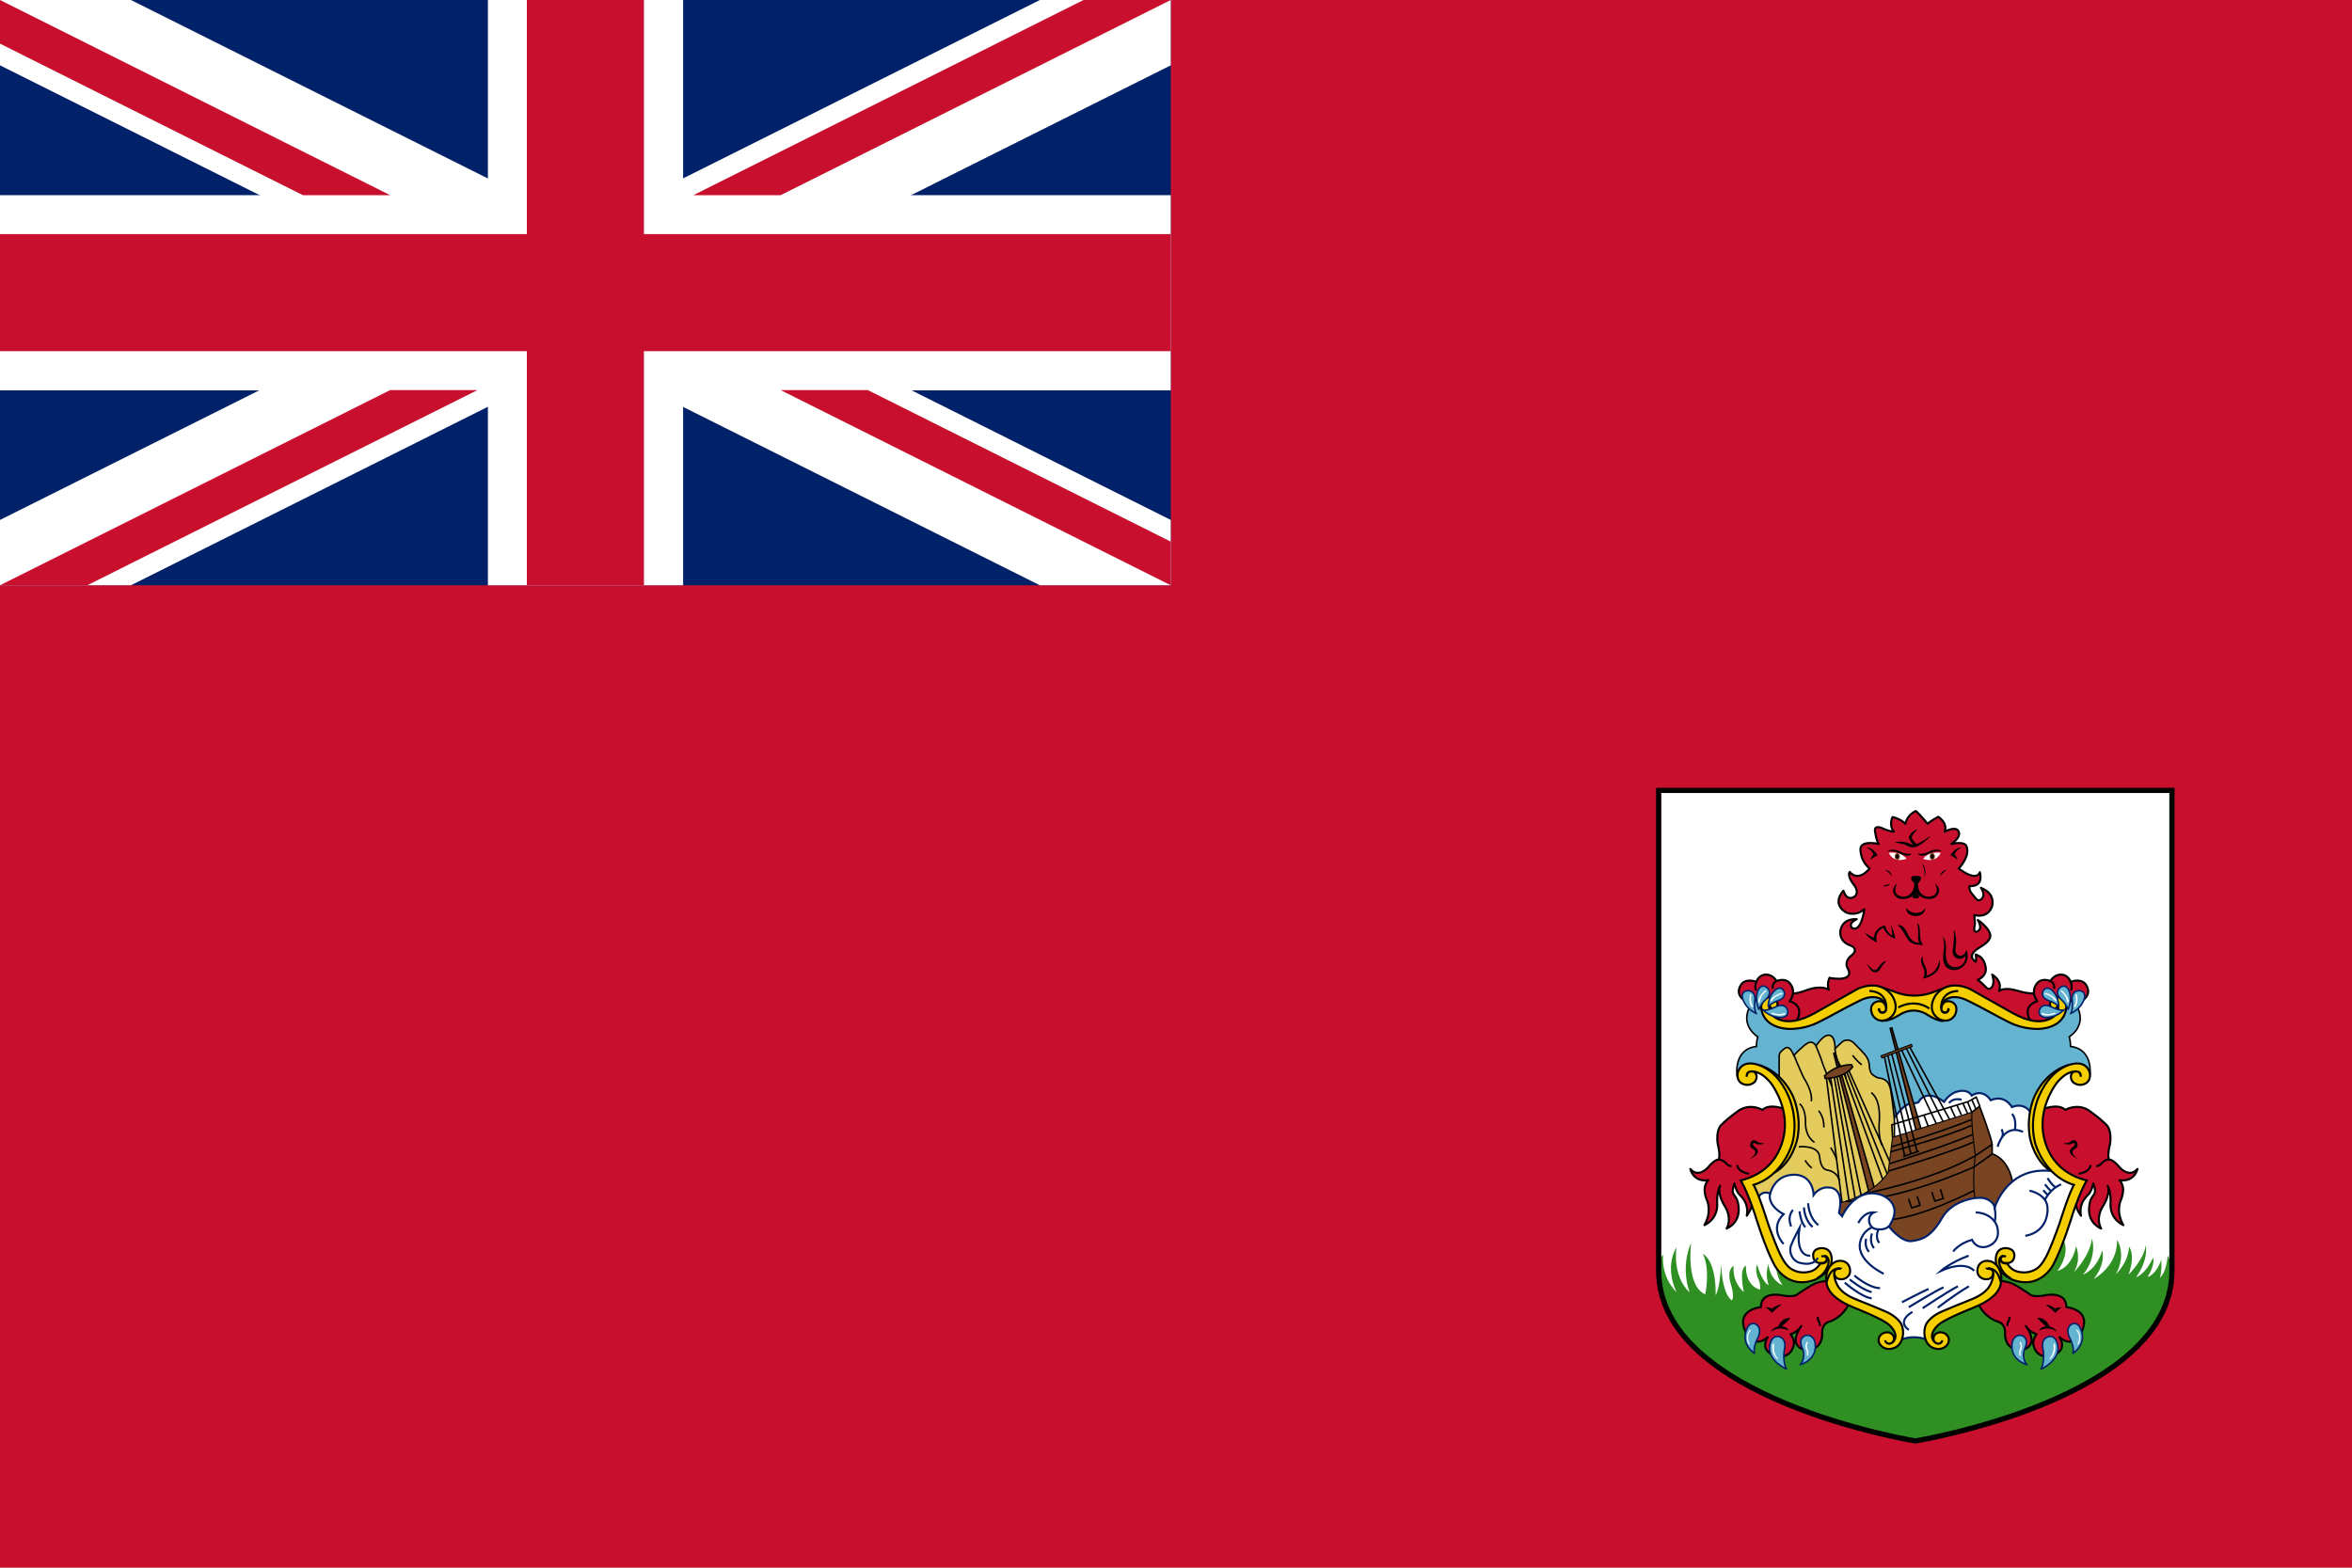 <?xml version="1.0" encoding="UTF-8"?>
<svg id="Layer_1" xmlns="http://www.w3.org/2000/svg" version="1.1" viewBox="0 0 900 600">
  <!-- Generator: Adobe Illustrator 29.5.0, SVG Export Plug-In . SVG Version: 2.1.0 Build 137)  -->
  <defs>
    <style>
      .st0, .st1, .st2 {
        fill: #784421;
      }

      .st3 {
        stroke-width: 2px;
      }

      .st3, .st4, .st5, .st6, .st7, .st8, .st1, .st2, .st9, .st10, .st11 {
        stroke: #000;
      }

      .st3, .st4, .st5, .st10, .st11, .st12 {
        fill: none;
      }

      .st4, .st5, .st7, .st9, .st13 {
        stroke-miterlimit: 2.6;
      }

      .st4, .st8, .st2, .st9, .st10, .st13 {
        stroke-width: .6px;
      }

      .st5, .st6, .st7, .st11, .st14, .st12 {
        stroke-width: .8px;
      }

      .st6 {
        stroke-linejoin: round;
      }

      .st6, .st15 {
        fill: #c8102e;
      }

      .st7 {
        fill: #f5ce00;
      }

      .st8, .st13 {
        fill: #64b4d1;
      }

      .st1 {
        stroke-width: .4px;
      }

      .st9 {
        fill: #e4cb5e;
      }

      .st16, .st14 {
        fill: #fff;
      }

      .st10, .st11, .st14, .st12 {
        stroke-miterlimit: 10;
      }

      .st14, .st12, .st13 {
        stroke: #012169;
      }

      .st17 {
        fill: #012169;
      }

      .st18 {
        fill: #2f8f22;
      }
    </style>
  </defs>
  <path class="st15" d="M0,0h900v600H0V0Z"/>
  <path class="st17" d="M0,0h448v224H0V0Z"/>
  <path class="st16" d="M0,0v25l397.9,199h50.1v-25L50.1,0H0ZM448,0v25L50.1,224H0v-25L397.9,0h50.1Z"/>
  <path class="st16" d="M186.7,0v224h74.7V0h-74.7ZM0,74.7v74.7h448v-74.7H0Z"/>
  <path class="st15" d="M0,89.6v44.8h448v-44.8H0ZM201.6,0v224h44.8V0h-44.8ZM0,224l149.3-74.7h33.4L33.4,224H0ZM0,0l149.3,74.7h-33.4L0,16.7V0ZM265.3,74.7L414.6,0h33.4l-149.3,74.7h-33.4ZM448,224l-149.3-74.7h33.4l115.9,58v16.7Z"/>
  <path class="st16" d="M830.8,302.5v183.9c0,49.1-98.2,65.1-98.2,65.1,0,0-98.2-16-98.2-65.1v-183.9h196.4Z"/>
  <path class="st18" d="M830.8,486.4c0,49.1-98.2,65.1-98.2,65.1,0,0-98.2-16-98.2-65.1,0,0,0-4,2-6.2,0,0-1.1,8.2,5.2,14.4,0,0-4.9-8.7-.1-17.3,0,0-1.8,11,5.1,17.4,0,0-3.8-9,.5-19,0,0-2.1,16.4,5.4,19.7,0,0,2.1-9.4-.9-15.5,0,0,5.1,2.1,4.9,15.8,0,0,1.6-2,2.1-11.9,0,0,.2,11.3,4.1,13.9,0,0,1.2-1.1-.4-6.3s.7-6.9,1.1-6.8c0,0-.9,5.7,3.9,9.9,0,0-2.1-8.9.8-10.1,0,0-.6,7.5,5.4,9.2,0,0,.4-2.2-.9-4.6,0,0-1.1-2.9-.3-5.1,0,0,1.9,6.8,4.5,8,0,0-1.6-4-.1-8,0,0,.3,5.7,5.4,8,0,0-3.4-4.4-2-9.2l32.7,1.6,16.9.8,50.8-3.6,8.8-7.5s3.5,4.8-2,12.4c0,0,5.4-1,7.1-9.4,0,0,2.2,4.7-.8,9.9,0,0,6-6,6.9-12.8,0,0,2.3,6.6-3.4,13.7,0,0,5.1-1.7,7.3-9.2,0,0,1.7,4.5-3.2,10.9,0,0,9.2-4.9,8.9-15,0,0,3.8,5.6-.5,13.2,0,0,4.7-4.2,5.1-10.5,0,0,2.6,2.8-.2,10.6,0,0,5.7-5.4,6.6-11.2,0,0,1.2,5.4-3.7,12.2,0,0,3.4-.8,6.5-7.5,0,0,.9,2.6-2.1,7.4,0,0,3.1-.5,5.2-6.5,0,0,.4,3.6-.5,6.8,0,0,2.4-1.6,3-8.4,0,0,1.4,2.2,1.4,5,0,2.8,0,1,0,1h0Z"/>
  <g>
    <path class="st6" d="M780.2,380.1s-3.4.6-7.8-.8c-4.4-1.3-6.2-.8-7.5,0,0,0,1.8-3.5-2.6-6.3,0,0,1.4,3.6-.5,5.2,0,0-.9.8-1.9-.4,0,0-1.5-1.6-3.1-2.8,0,0,3.7-1.3,3-5s-2.7-4.2-3.8-4.7c0,0,.4,1.7,0,2.8,0,0-4-2.2,1.4-5.4,5.4-3.2,4.4-5,3.5-6.6-1-1.6-3.1-3.4-4.1-4,0,0,1.1,1.7.9,3.1s-2.7,2.4-2.2-.2c.5-2.5,0-2.1,0-4.8,0,0,4.8,1.6,6.7-3.1,0,0,1.9-4.9-4.2-7.3,0,0,1.5,2,.8,3.5,0,0-1.3,2.5-2.8.5s-2.5-2.4-2.4-4.7c0,0,5.5.8,4-5.3,0,0-.9,4-8.1-1.4,0,0,4.7-4.8,2.9-8.7,0,0-.6-1.8-5.7-.7,0,0,4.4-2.8,2.5-5.2,0,0-.9-1.6-5.1.5,0,0,1.6-2.8-2.4-5.7,0,0-2.7,1.4-4.1,2.7,0,0-2.8-3.5-4.5-4.9,0,0-3.2,1.2-4,4.9,0,0-1.5-1.8-4.9-2.6,0,0-1.6,3,.5,5.6,0,0-1.6,0-4.4-1.3,0,0-3.3-1.6-2.8,1.3s.7,3.4,1.4,4.7c0,0-7.3-1.7-7,2.3.2,2.8,1.2,5.1,3.5,7.1,0,0-4.1,5.4-7.6,1.3,0,0-1.2,1.3,1.4,4.7,0,0,2.6,2.9.5,4.7,0,0-2.9,2.3-4.3-2.2,0,0-4.7,4.7.8,8.2,0,0,3.5,2,7.2-1.1,0,0-1.1,8.9-4.6,7.2,0,0-2.1-1.5,1.7-3.4,0,0-5.4-.7-6.3,4.5,0,0-.7,4.1,4,5.6,0,0,3.6,1.3-.1,4.1,0,0-2.7,2-.9,5,0,0,2.1,3.3-3.2,3.6,0,0-2.9,0-3.9-.4,0,0-1.2,2.2-.3,4.6,0,0-2.6-2-8.6.2-6,2.2-5.5.6-6,1.3s-1.7,2.9-1.7,2.9c0,0,3.1,3.8,3.2,3.7s-.6,4.4-.6,4.4l1.5.7,12.3-5.5,12.5-6.5,10.1.6,6.4,1.5,8.4.6,6-3.2h8.7l9.6,4.8,10.9,6.5,5.7,1,4.4-.2v-8.8l-2.1-3.2Z"/>
    <path class="st6" d="M681.1,390.4s4.8,2.4,6.8-.5c0,0,2.6-5-3.1-6.7,0,0,3.1-3.7-.2-7.2,0,0-1.7-1.8-4.8-.5,0,0-1.3-2.6-4.2-2.5,0,0-2.6,0-3.5,2.8,0,0-3.6-1.5-5.6.7,0,0-3.3,3.7,1.3,6.6l3.3.3,3.2-1.5,3.6,1s-.9,3.7,3.2,7.5h0Z"/>
    <path class="st8" d="M787.4,381.7c5.7-.5,7.8,4.3,7.8,4.3,3,7.1-3.4,10.8-3.4,10.8.5,1.6.5,3.7.5,3.7,9,1.1,7.4,11.2,7.4,11.2l-3-2.5c-5.2-2-10.6,2.4-14.4,9.8s-2,10.9-1.4,19.7c.6,8.8,14.9,14,14.9,14,0,0-6.8,17.4-11.1,28.6-4.4,11.2-13.5,6.5-16.2,4.2-2.7-2.4-3.3-1-4.7,0s6,6.8-7.4,12.2c-13.4,5.4-15.7,9.6-17.9,10.9s-11.5.4-12.4-.7c-.9-1.1-.4-1.1-3.8-3.3-3.5-2.1-9.3-4-15.7-7.1-6.4-3.1-6.2-7.1-6.2-7.9,0-.8,2.2-7.5-5.3-2.2s-13.8-2.5-13.8-2.5c-1.5-1.9-7.7-18.6-7.7-18.6-1.7-6.2-5-13.5-5-13.5.2,0-.3.8,5.2-2.4,5.5-3.2,8-8.4,9.9-13.6s0-14.1-.6-15.9c-.7-1.8-4.8-10.1-9.9-11.8s-8.5,2.6-8.5,2.6c0,0-1.6-10.1,7.4-11.2,0,0,0-2.1.5-3.7,0,0-6.4-3.8-3.4-10.8,0,0,2-4.8,7.8-4.3l-1.4,2.6s-1.4,14.4,19.6,4.7,20.5-11.5,32.5-5.4l8.8-.2s12.7-5.9,16.7-3.3c4.1,2.5,18.7,10.7,18.7,10.7,0,0,14.1,5.3,16.9-4.5l-1.6-4.7Z"/>
  </g>
  <path class="st14" d="M723.9,444.1s-.7-4.4-1.5-7.3c0,0-1.6-4.5,1.1-7.6l3.3-3.8s2.1-2.8,4.6-3.1c0,0,2.5,0,2.8-.6s3-5.1,9.7,0c0,0,2.1-3.4,5.4-4,0,0,3.5-1.1,5.2,1.6,0,0,3.9-3,7.3,1.8,0,0,4.7-2.6,8.1,2.6,0,0,4.6-2.3,7.5,2.6s2.3,6.8,2.3,6.8l2.1,7.6,7.5,9.2-17.4,6.5h-7.8l-15.6,4.2-27.7,2.1-7.7-9.1,10.9-9.5Z"/>
  <g>
    <path class="st6" d="M700.5,490.1s-4.1.2-6.3,1.3-3.7,2.2-6.2,3.8c0,0-1.1,1.5-5.9.6,0,0-8.3-2-8.3,4.5,0,0-9.9.8-5.8,9.5,0,0,2.8,6.8,8.4,2,0,0-3.7,5.2,3.4,7.3,0,0,5,1.2,6.5-3.9,0,0,.8-2-1.1-4.6,0,0,2.4-.5,4.1-3.1,0,0-5.2,6.6.5,8.9,0,0,7.1,1.8,7.5-5.7,0,0-.6-3.4,2.2-4.7,0,0,5.7-1.3,8.3-7.7,0,0-8.2-4.4-7.4-8.2h0ZM683.8,424.8s-6.4-2.9-9.4,0c0,0-4.2-2.6-8.7,0,0,0-4.2,2.8-7.1,5.8,0,0-2.1,1.8-1.3,7.3,0,0,1.1,3.9.4,5.9,0,0-1.4-.3-4.2,3.1,0,0-3.6,4.1-6.7.5,0,0,1,5.1,6.9,4.3,0,0-2.9,2.2-.4,8,0,0,1.8,4.1-1.1,9.2,0,0,5.1-2.1,4.9-8.1,0,0-.4-4.1,1.1-7,0,0-1.5,2.6,2,8.2,0,0,2.7,4,.5,8.2,0,0,5.1-1.9,4.6-8-.5-6.2-3.6-3.6-1.6-9.3,0,0,.5,2.9,2,4.4s3.5,3.9,2.7,8c0,0,3-3.8,2.3-7.6s-1.5-5-1.5-5l9.6-5.4,4.8-8.6.2-13.7Z"/>
    <path class="st11" d="M669.3,449.2s-4-.3-4.6-3.3M657.7,443.8s1.4,0,2.6,1.2c0,0,1,1.4,2.3,1.3"/>
  </g>
  <path d="M675.1,437.6s-2.1,0-3.2-1c0,0-1.2-.8-1.9.5,0,0-1.1,1.9.9,2.7,0,0,2.5,1.3-1.5,3.8,0,0,4.7-1.7,2.8-4,0,0-2.1-1.5-1.3-2,0,0,.2-.4,1,.1.8.5,2.4.3,3.1,0Z"/>
  <path class="st2" d="M739.7,448l-15.8-54.6-.6.2,14,55.3,2.4-.8Z"/>
  <path d="M684.5,509.3s-3.7-2.1-6.8.4c0,0,.3-1.4,2.7-2,0,0,1.3-3.6,4.8-3.3,0,0-1.5,1.7-3.4,3.2,0,0,2.1.2,2.7,1.7Z"/>
  <path class="st13" d="M671.4,518s-5.9-3.7-2.7-10c0,0,.9-1.8,2.7-1.4,0,0,3.7,1.1.8,6.3,0,0-1.5,3.3-.8,5.2h0ZM683.4,523.9s-8.4-3.8-5.8-10.4c0,0,.8-2.2,2.7-2,0,0,3.3.2,2.6,4.5,0,0-1,4.3.6,7.9h0Z"/>
  <path d="M681.6,499.4s-2.5,1.9-3.6,3.1c0,0-1-1.3-2.4-2.1,0,0,1.6-.2,2.4.5,0,0,1.3-1.3,3.6-1.6Z"/>
  <path class="st13" d="M689.1,522.2s6.6-1.7,5.4-8.5c0,0-.6-3-3.5-2.6,0,0-3.4.9-1.2,5.2,0,0,1.3,3.1-.8,5.9h0Z"/>
  <path class="st7" d="M719,377.6s4.3,1.3,6.6,2.2c0,0,6.2,2.8,14,0,0,0,5.3-2.1,6-2.2l-4.1,6.2-.2,3.2,2.5,3.7s-1.5.6-6.1-2.2c0,0-5-3.9-11,0,0,0-3.3,2.2-6,2.2l3.9-4.4-1.5-3.9-4.1-4.8Z"/>
  <path class="st16" d="M691.7,514.1s.2-.3,0-.5c0,0-.3-.1-.5.3,0,0-.7,1.1-.1,2.6,0,0,.6,1,.3,2.1,0,0,0,.3.2.3,0,0,.2,0,.3-.3,0,0,.3-1.1-.2-2.1,0,0-.7-1.6.1-2.5h0Z"/>
  <g>
    <path class="st6" d="M783.3,390.4s-4.8,2.4-6.8-.5c0,0-2.6-5,3.1-6.7,0,0-3.1-3.7.2-7.2,0,0,1.7-1.8,4.8-.5,0,0,1.3-2.6,4.2-2.5,0,0,2.6,0,3.5,2.8,0,0,3.6-1.5,5.6.7,0,0,3.3,3.7-1.3,6.6l-3.3.3-3.2-1.5-3.6,1s.9,3.7-3.2,7.5h0Z"/>
    <path class="st7" d="M745.6,386.5s-.1,1-1.1,1.1c0,0-1,.3-1.6-.9,0,0,0-.3,0-.4,0-.6-.3-2.3,1.6-3.7,0,0,3-2.5,8.7.5,0,0,4.5,2.2,7.7,4,0,0,8.1,4.4,9.1,4.7,0,0,3.6,1.8,9,2,0,0,7.5.5,10.6-4.7,0,0,2.4-4,0-6.5,0,0-1-1.1-2.6-.9-.7,0-1.4.4-2.1,1.2,0,0-1.2,1.7.2,2.9,0,0,1.8,1.1,2.4-1.2,0,0,0-.2,0,0,0,.1.4,1.9-.5,3.3,0,0-4.5,6.8-16.9-.2l-16.3-9.2s-8.2-4.2-13.1,2.4c0,0-4,5.5,1.1,9,0,0,3.8,2.3,6.2-1.3,0,0,2-3.5-1.1-5.1,0,0-2.7-1.3-3.8,1.4s2.1,3.4,2.4,1.5c0,0,0-.5.2,0h0Z"/>
    <g>
      <path class="st9" d="M680.8,414.7v-10.2c0-.8,0-1.5,1.2-2.5s2.5-2.5,4.4,1.9c0,0,3.7-3.8,4.9-4.4,0,0,2.1-1.8,3.6.8,0,0,1.9-2.9,3.5-3.7,0,0,3.7-2.4,3.8,4.7l2.8-2.6s2.2-1.8,4.6.7c0,0,4.1,4,4.7,5.2,0,0,.9,1.2,1,3.2,0,0,0,2.2,1.1,3.4,0,0,1.3,1.1,2.6,1.4,0,0,3,0,4,2.9,0,0,.5-.5,1.9,12.9v24.3l-16.4,19.6-26.3-7.5-10.5-4.3-2.4-7.7,10.1-6.5,5.5-14.9-1.8-10.5-2.5-6Z"/>
      <path class="st2" d="M753.3,427.6l1.2-1.9,3-2.3s4.5,11.9,4.8,14.5v3.7s6.8,1.7,8,12.2l-5.6,10.4-8.8-4.9-2.5-1.9v-29.9h0Z"/>
    </g>
  </g>
  <path class="st16" d="M669.8,509.5s.3-.4.1-.6c0,0-.1-.2-.5.3,0,0-1.8,2-.4,5.1,0,0,.2.4.4.3,0,0,.2-.1,0-.5,0,0-1.3-2.5.3-4.6Z"/>
  <g>
    <path class="st11" d="M696.3,507.5s.3-.9-.4-1.9c0,0-.4-.7-.3-1.6"/>
    <path class="st10" d="M702.2,401.3s0,2.6.8,4.4,3.2,5.1,3.4,6.9"/>
    <path class="st6" d="M764,490.1s4.1.2,6.3,1.3,3.7,2.2,6.2,3.8c0,0,1.1,1.5,5.9.6,0,0,8.3-2,8.3,4.5,0,0,9.9.8,5.8,9.5,0,0-2.8,6.8-8.4,2,0,0,3.7,5.2-3.4,7.3,0,0-5,1.2-6.5-3.9,0,0-.8-2,1.1-4.6,0,0-2.4-.5-4.1-3.1,0,0,5.2,6.6-.5,8.9,0,0-7.1,1.8-7.5-5.7,0,0,.6-3.4-2.2-4.7,0,0-5.7-1.3-8.3-7.7,0,0,8.2-4.4,7.4-8.2h0Z"/>
    <g>
      <path class="st10" d="M698.9,412.7l6.8,54.5M700.5,412.5l7.6,50.8M701.9,412.3l8.7,50.4"/>
      <path class="st2" d="M718.1,457.6l-15.8-54.6-.6.2,14,55.3,2.4-.8Z"/>
      <path class="st10" d="M706.7,410.3l16,40.4M705.7,411l15.4,42.2"/>
    </g>
  </g>
  <path class="st16" d="M680.4,520s-1.9-1.8-1.6-5c0,0,.1-.7-.2-.8,0,0-.4-.2-.4.6,0,0-.5,3.3,1.7,5.2,0,0,.2.2.4.1,0,0,.3,0,.1-.3Z"/>
  <g>
    <path class="st10" d="M707.5,409.8l16.5,36.8M702.9,412l10.1,49.6"/>
    <path class="st7" d="M785.6,448.8c-7.2-4.1-8.8-13.2-8.8-13.2-1.7-9,1.8-16.2,1.8-16.2,4.7-9.9,12.7-11.7,12.7-11.7,0,0-7.8,5.4-10,12.8,0,0-1.7,6.2-.7,12.3,1,6.1.6,4.5,2.1,9.2l3,6.8Z"/>
    <path class="st1" d="M754.5,425.7l-30.3,9.6-1.7,13.5c-7.2,10.4-21.8,12.3-21.8,12.3l11.4,12.1,21.9,4.6,11.5-8.8,10.4-9.6c-1.1-5.1-.5-12.7-.5-12.7,0-1.3.5-4.3.5-4.3,0,0-1.8-12.3-1.3-16.6h0Z"/>
    <g>
      <path class="st10" d="M723,445.4s20-6.2,31.9-11.2M713.4,456.8s24.9-4.5,42.5-14.5l6.4-4.3"/>
      <path class="st10" d="M762.3,441.7l-6.9,4.9s-27.9,12.9-49.1,13.2M755.3,455.7s-21.4,11-33.7,11.2"/>
    </g>
    <path class="st6" d="M780.9,424.8s6.4-2.9,9.4,0c0,0,4.2-2.6,8.7,0,0,0,4.2,2.8,7.1,5.8,0,0,2.1,1.8,1.3,7.3,0,0-1.1,3.9-.4,5.9,0,0,1.4-.3,4.2,3.1,0,0,3.6,4.1,6.7.5,0,0-1,5.1-6.9,4.3,0,0,2.9,2.2.4,8,0,0-1.8,4.1,1.1,9.2,0,0-5.1-2.1-4.9-8.1,0,0,.4-4.1-1.1-7,0,0,1.5,2.6-2,8.2,0,0-2.7,4-.5,8.2,0,0-5.1-1.9-4.6-8,.5-6.2,3.6-3.6,1.6-9.3,0,0-.5,2.9-2,4.4-1.5,1.5-3.5,3.9-2.7,8,0,0-3-3.8-2.3-7.6s1.5-5,1.5-5l-9.6-5.4-4.8-8.6-.2-13.7Z"/>
  </g>
  <path class="st14" d="M672.4,459.4s.9-4.2,5-2.6c0,0,1.4-6.9,8.8-7.2,7.4-.2,7.8,7.2,7.8,7.7,0,0,2.2-3.2,5.8-2.8,0,0,6.2-.4,3.9,9.7l1.2,1.3s4.8-11.2,14.6-8.3c0,0,9.6,2.9,3.3,12.2,0,0,4.7,6.1,8.7,5.6s7.6-1.8,11.6-8.8,13.2-8.1,15.6-7.7,4.2,1.9,4.6,3.6c0,0,4.9-16.4,22.5-13.8l7.1,3.6,2.7,1.2-4,11.3-9.7,22-7.4,2.3-7.7-4.4-2.7,1.4-.2,6.6-10.2,7.3-7.1,2.9-7.8,5.3-1.8,4.8s-4.3-1.8-9.2,0l-1.6-3.9-4.5-4.3-17.7-8.3-3.2-10.3-3.2-1.4-3.6,4.1-5.3.6-7.9-5.3-8.4-24.1Z"/>
  <g>
    <g>
      <g>
        <path class="st5" d="M749.3,379.3s-6.7-.3-6.5,6.7"/>
        <path class="st7" d="M793.6,453.5c-11.7-3.6-14.9-16.2-14.9-16.2-2.4-9.5,1.5-17.7,1.5-17.7,5.4-12.6,14.4-12.6,14.4-12.6,4.5-.1,5.1,3.8,5.1,3.8.4,2.8-1.5,3.8-1.5,3.8-3.1,1.7-5.1-.6-5.1-.6-1.3-1.7-.3-3.2-.3-3.2.8-1.1,2.3-.6,2.3-.6,1.2.4,1.1,1.9,1.1,1.9,0,0,0,0,0,0,0,0,0,0,0,0,0,0,.3-1.9-1.5-2,0,0-3.5-.8-7.7,4.4,0,0-5.5,7-5.4,16,0,0-.7,16.9,16.9,21.3,0,0-1.9,2.7-5.3,12.6,0,0-3.8,12.7-7.5,19.6,0,0-4.8,9.8-15.6,5.8,0,0-6.4-2.8-6.4-7.5,0,0-.4-4.3,3.4-4.6,0,0,3.8-.3,3.7,2.9,0,0,.1,3.5-4,2.7,0,0-1.4-.3-1.2-1.7,0,0,.2-1.3,2-.7,0,0,0,0,0,0,0,0,0,0,0,0,0,0-.7-.3-1.4,0,0,0-.6.2-.7,1.2,0,0,0,.8.8,1.2,0,0,1,.4,1.8.3,0,0,1.1,2.2,3.6,3,3.4,1,6.3,0,8-1.3,1.9-1.5,3.1-4.1,3.5-4.8s3.5-7.7,5.9-15.4c0,0,2.1-6.6,3.7-10l.6-1.3Z"/>
        <path class="st7" d="M760.5,485.6s2.2-.3,2.2,1.7c0,0-.1,2.9-3.6,2.2,0,0-3.4-.8-2.2-4.6,0,0,.8-2.7,4.1-2.3,0,0,3.1.1,4.5,4.4,0,0,1.1,3.6-.8,6.7-2,3.5-7.1,5.8-9.6,6.8,0,0-9.9,3.9-12.8,6.1,0,0-4.5,3.3-2.5,6.5,0,0,.8,1.2,1.9,1.2,0,0,1.3,0,1.5-1.3,0,0,0,0,0,0,0,0,0,0,0,0,0,0,0,.8-.8,1.1,0,0-1,.5-2-.4,0,0-1.1-1-.2-2.6,0,0,1.2-2,3.9-.8,0,0,2.4,1.2,1.4,3.7,0,0-.9,2.3-3.8,2.3,0,0-2.2,0-3.6-1.5-2.2-2.3-2.3-6.7-.4-9,0,0,1.8-2.4,5.5-3.9,2.1-.9,6.1-2.6,10.2-4.2,2.9-1.1,5.6-2.5,7.3-4.6,0,0,1.5-1.7,2-4.7,0,0,.4-2.2-.9-2.7,0,0-.7-.3-1.4-.2,0,0,0,0,0,0,0,0,0,0,0,0Z"/>
        <path class="st5" d="M760.7,485.5s2.4-.4,3.9,2.4c0,0,.9,1.9,1,2.9M766.5,480.6s-2.4.4-1.2,3.9c1.2,3.2,3.4,4.3,4,4.7"/>
        <path class="st7" d="M719,386.5s.1,1,1.1,1.1c0,0,1,.3,1.6-.9,0,0,0-.3,0-.4,0-.6.3-2.3-1.6-3.7,0,0-3-2.5-8.7.5,0,0-4.5,2.2-7.7,4,0,0-8.1,4.4-9.1,4.7,0,0-3.6,1.8-9,2,0,0-7.5.5-10.6-4.7,0,0-2.4-4,0-6.5,0,0,1-1.1,2.6-.9.7,0,1.4.4,2.1,1.2,0,0,1.2,1.7-.2,2.9,0,0-1.8,1.1-2.4-1.2,0,0,0-.2,0,0,0,.1-.4,1.9.5,3.3,0,0,4.5,6.8,16.9-.2l16.3-9.2s8.2-4.2,13.1,2.4c0,0,4,5.5-1.1,9,0,0-3.8,2.3-6.2-1.3,0,0-2-3.5,1.1-5.1,0,0,2.7-1.3,3.8,1.4s-2.1,3.4-2.4,1.5c0,0,0-.5-.2,0h0ZM679,448.8c7.2-4.1,8.8-13.2,8.8-13.2,1.7-9-1.8-16.2-1.8-16.2-4.7-9.9-12.7-11.7-12.7-11.7,0,0,7.8,5.4,10,12.8,0,0,1.7,6.2.7,12.3-1,6.1-.6,4.5-2.1,9.2l-3,6.8Z"/>
        <path class="st5" d="M715.3,379.3s6.7-.3,6.5,6.7"/>
        <path class="st7" d="M671,453.5c11.7-3.6,14.9-16.2,14.9-16.2,2.4-9.5-1.5-17.7-1.5-17.7-5.4-12.6-14.4-12.6-14.4-12.6-4.5-.1-5.1,3.8-5.1,3.8-.4,2.8,1.5,3.8,1.5,3.8,3.1,1.7,5.1-.6,5.1-.6,1.3-1.7.3-3.2.3-3.2-.8-1.1-2.3-.6-2.3-.6-1.2.4-1.1,1.9-1.1,1.9,0,0,0,0,0,0,0,0,0,0,0,0,0,0-.3-1.9,1.5-2,0,0,3.5-.8,7.7,4.4,0,0,5.5,7,5.4,16,0,0,.7,16.9-16.9,21.3,0,0,1.9,2.7,5.3,12.6,0,0,3.8,12.7,7.5,19.6,0,0,4.8,9.8,15.6,5.8,0,0,6.4-2.8,6.4-7.5,0,0,.4-4.3-3.4-4.6,0,0-3.8-.3-3.7,2.9,0,0-.1,3.5,4,2.7,0,0,1.4-.3,1.2-1.7,0,0-.2-1.3-2-.7,0,0,0,0,0,0,0,0,0,0,0,0,0,0,.7-.3,1.4,0,0,0,.6.2.7,1.2,0,0,0,.8-.8,1.2,0,0-1,.4-1.8.3,0,0-1.1,2.2-3.6,3-3.4,1-6.3,0-8-1.3-1.9-1.5-3.1-4.1-3.5-4.8s-3.5-7.7-5.9-15.4c0,0-2.1-6.6-3.7-10l-.6-1.3Z"/>
        <path class="st7" d="M704.1,485.6s-2.2-.3-2.2,1.7c0,0,.1,2.9,3.6,2.2,0,0,3.4-.8,2.2-4.6,0,0-.8-2.7-4.1-2.3,0,0-3.1.1-4.5,4.4,0,0-1.1,3.6.8,6.7,2,3.5,7.1,5.8,9.6,6.8,0,0,9.9,3.9,12.8,6.1,0,0,4.5,3.3,2.5,6.5,0,0-.8,1.2-1.9,1.2,0,0-1.3,0-1.5-1.3,0,0,0,0,0,0,0,0,0,0,0,0,0,0,0,.8.8,1.1,0,0,1,.5,2-.4,0,0,1.1-1,.2-2.6,0,0-1.2-2-3.9-.8,0,0-2.4,1.2-1.4,3.7,0,0,.9,2.3,3.8,2.3,0,0,2.2,0,3.6-1.5,2.2-2.3,2.3-6.7.4-9,0,0-1.8-2.4-5.5-3.9-2.1-.9-6.1-2.6-10.2-4.2-2.9-1.1-5.6-2.5-7.3-4.6,0,0-1.5-1.7-2-4.7,0,0-.4-2.2.9-2.7,0,0,.7-.3,1.4-.2,0,0,0,0,0,0,0,0,0,0,0,0Z"/>
        <path class="st5" d="M703.9,485.5s-2.4-.4-3.9,2.4c0,0-.9,1.9-1,2.9M698.2,480.6s2.4.4,1.2,3.9c-1.2,3.2-3.4,4.3-4,4.7M726.4,385.6s5.9-3.7,11.9.4"/>
      </g>
      <path class="st4" d="M693.1,421.5s.8-3.3-2.9-9c0,0-2.4-5.2-3.7-8.6M694.9,400.3s2.1,5.1,2.8,7.5c0,0,2.6,6.5,3.2,7.8"/>
    </g>
    <g>
      <path class="st10" d="M695.9,425.1s2.2,2.4,2,6.4M688.6,422.5s2.4,1.2,2.3,7.6c0,0-.2,4.7,3.4,7.1M688.3,438.9s7.6-.8,8,3.9c0,0,.2,4.5,2.8,5,0,0,3.9.4,4.7,4M690.7,444.1s1.3,2,2.6,2.9M700.5,439.2s1.9,2.9,2.3,4.7M708.9,403.9s1.8,2.4,3.5,3.6M716,418.2s3.8,1.9,3.1,11.4c0,0-.5,5.6,1.1,8.7"/>
      <path class="st2" d="M698.2,411.8l.2.9s6.8.3,10.5-4.3l-.4-.9s-5.9-.3-10.3,4.3h0Z"/>
      <path class="st10" d="M722.6,448.2s23.5-7,32.5-11.1"/>
    </g>
    <path class="st1" d="M719.8,404.1l11.6-4.4.3.8-11.6,4.4-.3-.8Z"/>
  </g>
  <g>
    <path class="st10" d="M721.1,404.5l7.7,37.8M722.4,404l8.8,37.6M723.9,403.4l9.7,37.4M727.7,402l13.2,28M729.5,401.3l14,27.9M730.8,400.8l15.2,27.6M728.3,442.6l6-2M723.8,438.9s17.5-5.1,30.7-10.4M723.5,440.8s22.1-5.9,30.9-10.1M730.3,458.8l1.2,3.5,3.2-1-1.1-3.5M739.2,456.2l1.2,3.5,3.2-1-1.1-3.5M724.2,435.3l-.3-4.8,29-8.8,1.6,4M736.2,426.8l1.6,4.2M746.4,423.7l1.8,4M748.8,422.9l1.7,3.8M751.1,422.2l1.8,4M753,421.7l3.2-1.8,1.4,3.5M754.5,420.8l1.6,3.7"/>
    <g>
      <path class="st12" d="M682.5,476.1s-5.7-5.8,0-11.4c0,0-6.2-3-5.2-7.9M692.7,480.6s-5.9.8-4.1-10.7c0,0-2.4,4.5-3.3,6.9-.6,1.7-.2,4.6,2.3,6.1,1,.6,6.3,2,8-1.5M686.1,463.1s-2.4,2.2-.7,6.3M688.6,463.6s.3,3.9,2.2,6.1M690.3,462.1s0,4.6,3.3,7.5M691.9,460.5s0,5.2,3.9,8.4M711.1,468.1s1.9-4.3,6-4.1c0,0-2,.9-1.9,2.9,0,0-.2,3.3,3.3,3.6,0,0,2.8.4,4.3-1.2"/>
      <path class="st12" d="M720.8,487.5s-10.1-4.7-9.1-11.6c0,0,.4-4.2,4.5-6.1M714.1,474.1s-.9,2.9,1.1,5M716.3,472.1s-1.2,3.2.8,5.6M718.8,470.6s-1.5,2.7.3,5.1M709.6,488.2s5.5,4.8,9.8,4.8M707.8,489.7s5.2,4.2,8.4,4.8M705.9,490.9s6.4,5.6,10.3,6M731.8,502.1s-6.3,3.4-1.4,6.9M727.8,498.4s7.1-3.7,10.2-5.1M730.4,500.3s10.3-6.3,13.3-7.6M735.7,500.7s8.8-5.9,13.5-8.4M741.5,500.5s6-4.7,11.9-8.2M755.4,486.4s-3-4.3-12.7,0c0,0,3.6-3.2,10.6-5.8M763.2,462s.8,3.5,0,5.6"/>
      <path class="st12" d="M747.4,479s2-3,7.2-4.5c0,0,1.4,3.5,5.4,2.7,0,0,6-1.2,4.2-7.8,0,0-1.3-5-8.2-5.4M776.6,455.7s7,1.3,6.9,7c0,0,.6,8.6-8.5,10.3M782.5,459.2s1.9-4.2,6.2-5.9M783.5,450.9s1.9,3.1,3.2,3.5M782.5,453.3s1.8,2.2,2.4,2.6M781.9,455.5s1,1.4,1.8,1.8M745.8,422.2s1.4-2.2,4.8-1.3M764.4,438.9s2.2-9,9.7-5.7M771,432.5s.8-4.1-1.1-6.2M765.9,432.2s1,1.7.1,3.1"/>
    </g>
  </g>
  <path class="st13" d="M781.2,523.9s8.4-3.8,5.8-10.4c0,0-.8-2.2-2.7-2,0,0-3.3.2-2.6,4.5,0,0,1,4.3-.6,7.9h0Z"/>
  <path class="st16" d="M784.2,520s1.9-1.8,1.6-5c0,0-.1-.7.2-.8,0,0,.4-.2.4.6,0,0,.5,3.3-1.7,5.2,0,0-.2.2-.4.1,0,0-.3,0-.1-.3Z"/>
  <path class="st13" d="M793.2,518s5.9-3.7,2.7-10c0,0-.9-1.8-2.7-1.4,0,0-3.7,1.1-.8,6.3,0,0,1.5,3.3.8,5.2h0Z"/>
  <path class="st16" d="M794.7,509.5s-.3-.4-.1-.6c0,0,.1-.2.5.3,0,0,1.8,2,.4,5.1,0,0-.2.4-.4.3,0,0-.2-.1,0-.5,0,0,1.3-2.5-.3-4.6Z"/>
  <path class="st13" d="M775.4,522.2s-6.6-1.7-5.4-8.5c0,0,.6-3,3.5-2.6,0,0,3.4.9,1.2,5.2,0,0-1.3,3.1.8,5.9h0Z"/>
  <path class="st16" d="M772.9,514.1s-.2-.3,0-.5c0,0,.3-.1.5.3,0,0,.7,1.1.1,2.6,0,0-.6,1-.3,2.1,0,0,0,.3-.2.3,0,0-.2,0-.3-.3,0,0-.3-1.1.2-2.1,0,0,.7-1.6-.1-2.5h0Z"/>
  <path d="M780.2,509.3s3.7-2.1,6.8.4c0,0-.3-1.4-2.7-2,0,0-1.3-3.6-4.8-3.3,0,0,1.5,1.7,3.4,3.2,0,0-2.1.2-2.7,1.7ZM782.9,499.4s2.5,1.9,3.6,3.1c0,0,1-1.3,2.4-2.1,0,0-1.6-.2-2.4.5,0,0-1.3-1.3-3.6-1.6Z"/>
  <path class="st11" d="M768.2,507.5s-.3-.9.4-1.9c0,0,.4-.7.3-1.6M795.4,449.2s4-.3,4.6-3.3M807,443.8s-1.4,0-2.6,1.2c0,0-1,1.4-2.3,1.3"/>
  <path d="M789.6,437.6s2.1,0,3.2-1c0,0,1.2-.8,1.9.5,0,0,1.1,1.9-.9,2.7,0,0-2.5,1.3,1.5,3.8,0,0-4.7-1.7-2.8-4,0,0,2.1-1.5,1.3-2,0,0-.2-.4-1,.1-.8.5-2.4.3-3.1,0Z"/>
  <path class="st13" d="M792.4,387.9s.9-1.3.5-5.1,2.9-4.2,4.2-3.1c0,0,1.3,1.1.1,3.5-.7,1.4-1.8,3.2-4.8,4.7Z"/>
  <path class="st16" d="M793.6,385s1.2-1.3.6-4.2c0,0,0-.3.2-.3,0,0,.3,0,.4.2,0,0,.7,3.1-.7,4.7,0,0-.3.2-.4,0,0,0-.2-.2,0-.4h0Z"/>
  <path class="st13" d="M791.3,386.5s0-1.5-2.7-4.1-.5-5,1.1-5c0,0,1.7,0,2.3,2.6.3,1.5.6,3.5-.7,6.5h0Z"/>
  <path class="st16" d="M790.9,383.2s0-1.9-2.3-3.8c0,0-.2-.2,0-.3,0,0,.2-.3.4,0,0,0,2.6,2.1,2.6,4.3,0,0,0,.4-.3.3,0,0-.3,0-.3-.4h0Z"/>
  <path class="st13" d="M787.8,385.3s-.7-1.2-4-2.4-2.4-4-1-4.6c0,0,1.4-.6,3,1.3.9,1.1,1.9,2.7,2,5.7h0Z"/>
  <path class="st16" d="M786.3,383s-.7-1.7-3.7-2.5c0,0-.3-.1-.2-.3,0,0,0-.3.3-.2,0,0,3.2.8,4.2,2.8,0,0,.1.3-.2.4,0,0-.2,0-.4-.2h0Z"/>
  <path class="st13" d="M789.8,386.6s-1.5.4-5-1.3-5,1.2-4.4,2.8c0,0,.6,1.6,3.3,1.3,1.6-.2,3.7-.6,6.1-2.9Z"/>
  <path class="st16" d="M781.7,387.7s1.6,1,4.5-.1c0,0,.3,0,.3.1,0,0,.1.3-.2.4,0,0-3.1,1.2-5,.1,0,0-.3-.2,0-.4,0,0,.2-.2.5,0h0Z"/>
  <path class="st5" d="M784.7,375.5s1.7.8,1.3,2.9"/>
  <path class="st11" d="M792.4,375.8s.7,2.2,0,3.3"/>
  <path class="st13" d="M672,387.9s-.9-1.3-.5-5.1-2.9-4.2-4.2-3.1c0,0-1.3,1.1-.1,3.5.7,1.4,1.8,3.2,4.8,4.7Z"/>
  <path class="st16" d="M670.8,385s-1.2-1.3-.6-4.2c0,0,0-.3-.2-.3,0,0-.3,0-.4.2,0,0-.7,3.1.7,4.7,0,0,.3.2.4,0,0,0,.2-.2,0-.4h0Z"/>
  <path class="st13" d="M673.1,386.5s0-1.5,2.7-4.1.5-5-1.1-5c0,0-1.7,0-2.3,2.6-.3,1.5-.6,3.5.7,6.5h0Z"/>
  <path class="st16" d="M673.5,383.2s0-1.9,2.3-3.8c0,0,.2-.2,0-.3,0,0-.2-.3-.4,0,0,0-2.6,2.1-2.6,4.3,0,0,0,.4.3.3,0,0,.3,0,.3-.4h0Z"/>
  <path class="st13" d="M676.6,385.3s.7-1.2,4-2.4,2.4-4,1-4.6c0,0-1.4-.6-3,1.3-.9,1.1-1.9,2.7-2,5.7h0Z"/>
  <path class="st16" d="M678.1,383s.7-1.7,3.7-2.5c0,0,.3-.1.2-.3,0,0,0-.3-.3-.2,0,0-3.2.8-4.2,2.8,0,0-.1.3.2.4,0,0,.2,0,.4-.2h0Z"/>
  <path class="st13" d="M674.6,386.6s1.5.4,5-1.3,5,1.2,4.4,2.8c0,0-.6,1.6-3.3,1.3-1.6-.2-3.7-.6-6.1-2.9Z"/>
  <path class="st16" d="M682.7,387.7s-1.6,1-4.5-.1c0,0-.3,0-.3.1,0,0-.1.3.2.4,0,0,3.1,1.2,5,.1,0,0,.3-.2,0-.4,0,0-.2-.2-.5,0h0Z"/>
  <path class="st5" d="M679.7,375.5s-1.7.8-1.3,2.9"/>
  <path class="st11" d="M672,375.8s-.7,2.2,0,3.3"/>
  <path d="M747.8,356s1.1,3.2.6,6c-.4,2.6.2,3.2,1.1,3.7.8.4,2.7-.3,2.9-2.3,0,0,2.2,4.3-2.1,7.2,0,0-3.1,1.9-5.7-.6-.9-.9-1.3-3.3-.9-5.6,0,0,.7-3.1-.4-6.2,0,0,1.7,1.9,1.3,5.6,0,0-.9,6.7,4,6.3,0,0,3.4,0,3.5-4.2,0,0-1.3,1.5-2.9,1-1.1-.3-2.2-1.4-2-3.1.2-1.8.7-4.9.4-7.7h0ZM742.2,366.9s-.3,5.3-5.1,6.5c0,0,.7-1-.4-3.6,0,0-1.1-1.5-1-3.9,0,0-1.5,1.2.2,4.4,1.1,1.9.1,4.2-.2,4.3-.3,0,8-1.1,6.4-7.7h0ZM735.9,361.7s-1.2-1.3-1.2-4.3c0-3-.6-3.8-1.1-4.1,0,0,.6,2.6.4,4.2s.1,2.5.3,3.3c0,0-2.6.4-4.3-3.4-1.6-3.7-3.2-3.4-4-3.3,0,0,.9.1,2.8,3.4,1.8,3.3,2.4,4,7,4.2h0ZM723.6,353.8s1.5,3.6,1.6,5.5c0,0-3.5-1.2-4.5-4.2,0,0-3.8,1.3-2.4,5.6,0,0-3.2-1.1-4.7-3.8,0,0,1.8,1.4,3.5,2,0,0-.2-3.5,4.2-4.8,0,0,.7,3.1,2.8,3.9,0,0-.2-2-.5-4.2h0ZM729.4,347.5s1.2,1.8,3.7,1.9c1.2,0,2.5-.2,3.7-1.9,0,0-.2,3.1-3.7,3.1,0,0-3.7.1-3.7-3.1ZM714.1,368.6s1.8,1.7,2.2,2.2c0,0,1.3,1.3,2.4-.4,0,0,1.4-2.6,3.2-2.6,0,0-1.2.9-2.6,3.3,0,0-.4.9-1.4,1-.5,0-1.1.2-2-.8,0,0-.8-1-1.8-2.9ZM733.1,335.2c-3.7,0-.6,2.9-.6,2.9,0,4.5-3.6,5.9-6,4.6-2.5-1.3-.5-4.6-.5-4.6,0,0-2.8,1.8-1,4.5s6.5,1.5,8.2-1c1.7,2.5,6.4,3.6,8.2,1s-1-4.5-1-4.5c0,0,1.9,3.3-.5,4.6-2.5,1.3-6.1,0-6-4.6,0,0,3.1-2.9-.6-2.9ZM735.4,330.3s1.3,2.2,1,5.6c0,0,1.2-3.4-1-5.6ZM724,335.5s-.3-2.4-2.6-2.6c0,0,2,1.4,2.6,2.6ZM742.3,335.5s.3-2.4,2.6-2.6c0,0-2,1.4-2.6,2.6ZM720.3,339.1s1.9.6,3-.8c0,0-2.2.6-3,.8ZM714.2,324.3s2.2-.2,4.3,3c0,0-2.2,1.1-2.7,1.8,0,0,0-1.1,1.1-2,0,0-.4-1.6-2.7-2.8h0ZM750.6,324.3s-2.2-.2-4.3,3c0,0,2.2,1.1,2.7,1.8,0,0,0-1.1-1.1-2,0,0,.4-1.6,2.7-2.8h0ZM733.8,326.7s1.9.5,4.4-.8c0,0,3-1.6,4.9,0,0,0-1.7-.7-4.9.8,0,0-3.2,1.8-4.4,0Z"/>
  <path class="st16" d="M735.9,328.7s1.7-2.9,6.7-2.3c0,0-1.4,4.1-6.7,2.3Z"/>
  <ellipse class="st0" cx="739.4" cy="327.8" rx="1" ry="1.3"/>
  <ellipse cx="739.4" cy="327.8" rx=".6" ry=".8"/>
  <path d="M725,322.5s3.2.2,5.2,1.4c0,0,2.1,1.2,4.4-.5,0,0,2.6-1.5,4.2-3.5,0,0-3.9,2.7-5.4,3.1,0,0-1.3-1-1.9-2.5,0,0,.2-1.1,2.3-3.2,0,0-2.8.9-3.4,3.3,0,0,.5,1.5,1.6,2.6,0,0-.5.2-1.9-.6,0,0-3-1-5.2-.1h0ZM733.1,341.7c-2.8,2.4,0,2.1,0,2.1,0,0,2.8.2,0-2.1ZM731.5,326.7s-1.9.5-4.4-.8c0,0-3-1.6-4.9,0,0,0,1.7-.7,4.9.8,0,0,3.2,1.8,4.4,0Z"/>
  <path class="st16" d="M729.5,328.7s-1.7-2.9-6.7-2.3c0,0,1.4,4.1,6.7,2.3Z"/>
  <ellipse class="st0" cx="726" cy="327.8" rx="1" ry="1.3"/>
  <ellipse cx="726" cy="327.8" rx=".6" ry=".8"/>
  <path class="st3" d="M831.1,302.5v183.9c0,49.1-98.2,65.1-98.2,65.1,0,0-98.2-16-98.2-65.1v-183.9h196.4Z"/>
</svg>